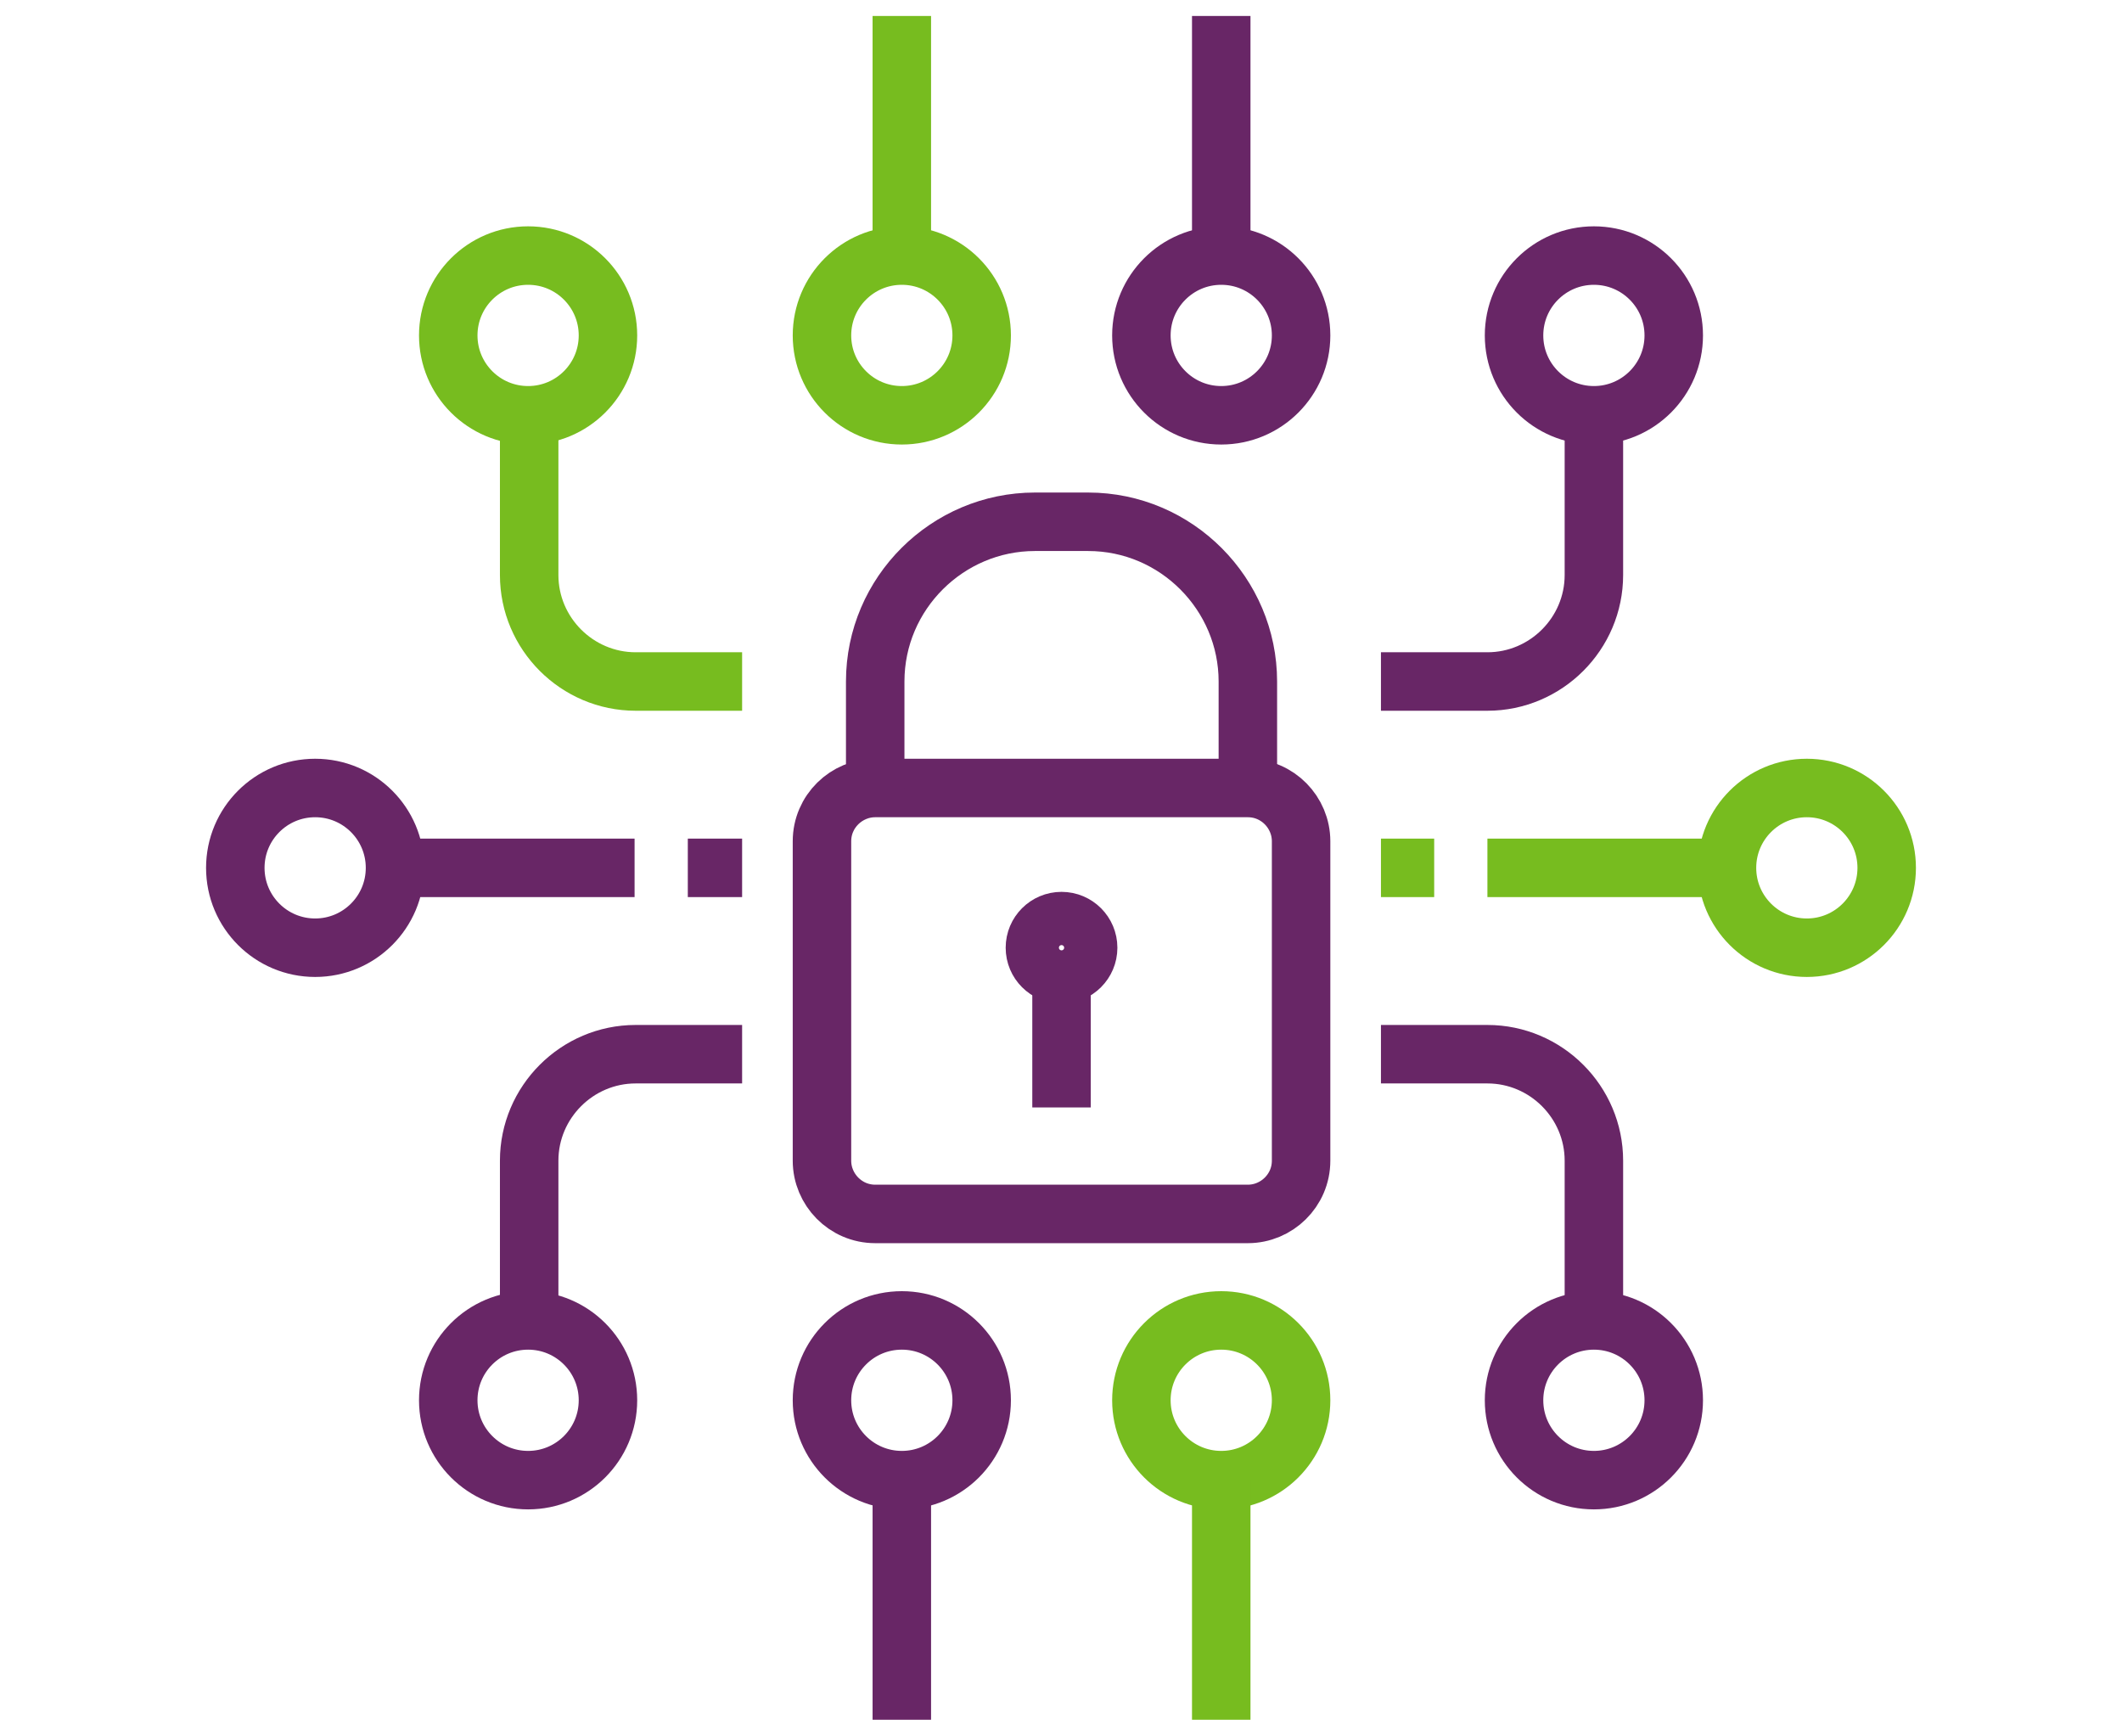 <?xml version="1.0" encoding="utf-8"?>
<!-- Generator: Adobe Illustrator 19.2.1, SVG Export Plug-In . SVG Version: 6.00 Build 0)  -->
<svg version="1.1" id="Layer_1" xmlns="http://www.w3.org/2000/svg" xmlns:xlink="http://www.w3.org/1999/xlink" x="0px" y="0px"
	 viewBox="0 0 199.3 163" style="enable-background:new 0 0 199.3 163;" xml:space="preserve">
<style type="text/css">
	.st0{display:none;}
	.st1{display:inline;fill:#682666;}
	.st2{display:inline;fill:none;stroke:#682666;stroke-width:6.133;stroke-miterlimit:10;}
	.st3{display:inline;fill:none;stroke:#77BC1F;stroke-width:6.133;stroke-miterlimit:10;}
	.st4{display:inline;fill:none;stroke:#682666;stroke-width:5.47;stroke-miterlimit:10;}
	.st5{display:inline;fill:none;stroke:#77BC1F;stroke-width:5.47;stroke-miterlimit:10;}
	.st6{display:none;fill:none;stroke:#682666;stroke-width:5.163;stroke-miterlimit:10;}
	.st7{display:none;fill:none;stroke:#77BC1F;stroke-width:5.163;stroke-miterlimit:10;}
	.st8{display:inline;}
	.st9{fill:#682666;}
	.st10{display:inline;fill:none;stroke:#682666;stroke-width:4.869;stroke-miterlimit:10;}
	.st11{fill:none;stroke:#77BC1F;stroke-width:4.869;stroke-miterlimit:10;}
	.st12{fill:none;stroke:#682666;stroke-width:5.492;stroke-miterlimit:10;}
	.st13{fill:none;stroke:#77BC1F;stroke-width:5.492;stroke-miterlimit:10;}
</style>
<g class="st0">
	<path class="st1" d="M167.4,161.6c-0.5,0-0.9-0.1-1.3-0.4l-66.4-37.9l-66.4,37.9c-1,0.6-2.3,0.4-3.1-0.3c-0.9-0.8-1.1-2-0.7-3.1
		L97.2,3c0.4-1,1.4-1.6,2.5-1.6c1.1,0,2,0.6,2.5,1.6l67.7,154.8c0.5,1.1,0.2,2.3-0.7,3.1C168.7,161.3,168,161.6,167.4,161.6z
		 M99.7,117.5c0.5,0,0.9,0.1,1.3,0.4l60.7,34.7l-62-141.7l-62,141.7l60.7-34.7C98.7,117.6,99.2,117.5,99.7,117.5z"/>
</g>
<g class="st0">
	<path class="st1" d="M99.7,122.9c-0.5,0-1-0.1-1.4-0.4L59.6,98.3c-0.7-0.4-1.2-1.2-1.2-2c-0.1-0.8,0.2-1.6,0.8-2.2l36.8-36.8
		L83.3,44.7c-1-1-1-2.8,0-3.8c1-1,2.8-1,3.8,0l12.6,12.6l12.6-12.6c1-1,2.8-1,3.8,0c1,1,1,2.8,0,3.8l-12.6,12.6l36.8,36.8
		c0.6,0.6,0.9,1.4,0.8,2.2c-0.1,0.8-0.6,1.5-1.2,2l-38.7,24.2C100.7,122.7,100.2,122.9,99.7,122.9z M65.3,95.5L99.7,117l34.4-21.5
		L99.7,61.1L65.3,95.5z"/>
</g>
<g class="st0">
	<path class="st1" d="M114.2,31c-1,0-2-0.6-2.5-1.6c-0.6-1.4,0-2.9,1.4-3.5l32-14.2H99.7c-1.5,0-2.7-1.2-2.7-2.7
		c0-1.5,1.2-2.7,2.7-2.7h58c1.3,0,2.4,0.9,2.6,2.1c0.3,1.2-0.4,2.5-1.5,3l-43.5,19.3C114.9,30.9,114.5,31,114.2,31z"/>
</g>
<g class="st0">
	<path class="st1" d="M85.2,31c-0.4,0-0.7-0.1-1.1-0.2L40.5,11.4c-1.2-0.5-1.8-1.8-1.5-3c0.3-1.2,1.4-2.1,2.6-2.1h58
		c1.5,0,2.7,1.2,2.7,2.7c0,1.5-1.2,2.7-2.7,2.7H54.3l32,14.2c1.4,0.6,2,2.2,1.4,3.5C87.2,30.4,86.2,31,85.2,31z"/>
</g>
<g class="st0">
	<path class="st1" d="M41.6,16.5c-1.5,0-2.7-1.2-2.7-2.7V4.1c0-1.5,1.2-2.7,2.7-2.7c1.5,0,2.7,1.2,2.7,2.7v9.7
		C44.3,15.3,43.1,16.5,41.6,16.5z"/>
</g>
<g class="st0">
	<path class="st1" d="M157.7,16.5c-1.5,0-2.7-1.2-2.7-2.7V4.1c0-1.5,1.2-2.7,2.7-2.7c1.5,0,2.7,1.2,2.7,2.7v9.7
		C160.4,15.3,159.2,16.5,157.7,16.5z"/>
</g>
<g class="st0">
	<path class="st2" d="M194.6,145.3c0,3.4-2.7,6.1-6.1,6.1H10.6c-3.4,0-6.1-2.7-6.1-6.1v-42.9c0-3.4,2.7-6.1,6.1-6.1h177.9
		c3.4,0,6.1,2.7,6.1,6.1V145.3z"/>
	<circle class="st2" cx="32" cy="123.9" r="9.2"/>
	<circle class="st2" cx="62.7" cy="123.9" r="9.2"/>
	<circle class="st2" cx="93.4" cy="123.9" r="9.2"/>
	<circle class="st2" cx="124" cy="123.9" r="9.2"/>
	<line class="st2" x1="148.6" y1="117.7" x2="154.7" y2="117.7"/>
	<line class="st2" x1="160.8" y1="117.7" x2="167" y2="117.7"/>
	<line class="st2" x1="173.1" y1="117.7" x2="179.2" y2="117.7"/>
	<line class="st2" x1="148.6" y1="130" x2="154.7" y2="130"/>
	<line class="st2" x1="160.8" y1="130" x2="167" y2="130"/>
	<line class="st2" x1="173.1" y1="130" x2="179.2" y2="130"/>
	<path class="st2" d="M105.6,10.4c0-3.4-2.7-6.1-6.1-6.1c-3.4,0-6.1,2.7-6.1,6.1v85.9h12.3V10.4z"/>
	<line class="st2" x1="16.7" y1="151.5" x2="16.7" y2="160.7"/>
	<line class="st2" x1="29" y1="151.5" x2="29" y2="160.7"/>
	<line class="st2" x1="170" y1="151.5" x2="170" y2="160.7"/>
	<line class="st2" x1="182.3" y1="151.5" x2="182.3" y2="160.7"/>
	<path class="st3" d="M7.5,87.1c0-42.3,34.3-76.7,76.7-76.7"/>
	<path class="st3" d="M19.8,87.1c0-35.6,28.8-64.4,64.4-64.4"/>
	<path class="st3" d="M32,87.1c0-28.8,23.3-52.1,52.1-52.1"/>
	<path class="st3" d="M191.5,87.1c0-42.3-34.3-76.7-76.7-76.7"/>
	<path class="st3" d="M179.2,87.1c0-35.6-28.8-64.4-64.4-64.4"/>
	<path class="st3" d="M167,87.1c0-28.8-23.3-52.1-52.1-52.1"/>
	<path class="st3" d="M44.3,87.1c0-22,17.8-39.9,39.9-39.9"/>
	<path class="st3" d="M56.6,87.1c0-15.2,12.4-27.6,27.6-27.6"/>
	<path class="st3" d="M114.8,47.2c22,0,39.9,17.8,39.9,39.9"/>
	<path class="st3" d="M114.8,59.5c15.2,0,27.6,12.4,27.6,27.6"/>
	<path class="st3" d="M68.8,87.1c0-8.5,6.9-15.3,15.3-15.3"/>
	<path class="st3" d="M114.8,71.7c8.5,0,15.3,6.9,15.3,15.3"/>
</g>
<g class="st0">
	<path class="st4" d="M144.4,146.1V16.9c0-6.9-5.6-12.4-12.4-12.4H67.4C60.5,4.5,55,10,55,16.9v129.2c0,6.9,5.6,12.4,12.4,12.4H132
		C138.8,158.5,144.4,153,144.4,146.1z"/>
	<rect x="64.9" y="29.3" class="st4" width="69.6" height="109.3"/>
	<line class="st4" x1="94.7" y1="148.6" x2="104.6" y2="148.6"/>
	<line class="st4" x1="87.2" y1="16.9" x2="82.3" y2="16.9"/>
	<line class="st4" x1="92.2" y1="16.9" x2="117.1" y2="16.9"/>
	<line class="st5" x1="77.3" y1="123.7" x2="82.3" y2="123.7"/>
	<line class="st5" x1="87.2" y1="123.7" x2="92.2" y2="123.7"/>
	<line class="st5" x1="97.2" y1="123.7" x2="102.2" y2="123.7"/>
	<line class="st5" x1="107.1" y1="123.7" x2="112.1" y2="123.7"/>
	<line class="st5" x1="117.1" y1="123.7" x2="122" y2="123.7"/>
	<line class="st5" x1="77.3" y1="44.2" x2="82.3" y2="44.2"/>
	<line class="st5" x1="87.2" y1="44.2" x2="92.2" y2="44.2"/>
	<line class="st5" x1="97.2" y1="44.2" x2="102.2" y2="44.2"/>
	<line class="st5" x1="107.1" y1="44.2" x2="112.1" y2="44.2"/>
	<line class="st5" x1="117.1" y1="44.2" x2="122" y2="44.2"/>
	<line class="st5" x1="77.3" y1="56.7" x2="82.3" y2="56.7"/>
	<line class="st5" x1="87.2" y1="56.7" x2="92.2" y2="56.7"/>
	<line class="st5" x1="97.2" y1="56.7" x2="102.2" y2="56.7"/>
	<line class="st5" x1="107.1" y1="56.7" x2="112.1" y2="56.7"/>
	<line class="st5" x1="117.1" y1="56.7" x2="122" y2="56.7"/>
	<line class="st5" x1="77.3" y1="69.1" x2="82.3" y2="69.1"/>
	<line class="st5" x1="87.2" y1="69.1" x2="92.2" y2="69.1"/>
	<line class="st5" x1="97.2" y1="69.1" x2="102.2" y2="69.1"/>
	<line class="st5" x1="107.1" y1="69.1" x2="112.1" y2="69.1"/>
	<line class="st5" x1="117.1" y1="69.1" x2="122" y2="69.1"/>
	<line class="st5" x1="77.3" y1="81.5" x2="82.3" y2="81.5"/>
	<line class="st5" x1="87.2" y1="81.5" x2="92.2" y2="81.5"/>
	<line class="st5" x1="97.2" y1="81.5" x2="102.2" y2="81.5"/>
	<line class="st5" x1="107.1" y1="81.5" x2="112.1" y2="81.5"/>
	<line class="st5" x1="117.1" y1="81.5" x2="122" y2="81.5"/>
	<line class="st5" x1="77.3" y1="93.9" x2="82.3" y2="93.9"/>
	<line class="st5" x1="87.2" y1="93.9" x2="92.2" y2="93.9"/>
	<line class="st5" x1="97.2" y1="93.9" x2="102.2" y2="93.9"/>
</g>
<polygon class="st6" points="169.4,158.9 30,158.9 19.6,148.6 19.6,143.5 81.6,143.5 86.8,148.6 112.6,148.6 117.7,143.5 
	179.7,143.5 179.7,148.6 "/>
<line class="st6" x1="86.8" y1="133.1" x2="91.9" y2="133.1"/>
<line class="st6" x1="76.4" y1="133.1" x2="81.6" y2="133.1"/>
<line class="st6" x1="97.1" y1="133.1" x2="102.2" y2="133.1"/>
<line class="st6" x1="107.4" y1="133.1" x2="112.6" y2="133.1"/>
<line class="st6" x1="117.7" y1="133.1" x2="122.9" y2="133.1"/>
<polyline class="st7" points="99.7,125.4 99.7,35 156.5,35 "/>
<polyline class="st7" points="89.3,11.8 89.3,4.1 146.1,4.1 "/>
<line class="st7" x1="89.3" y1="125.4" x2="89.3" y2="27.3"/>
<polyline class="st7" points="120.3,125.4 120.3,86.7 133.2,86.7 "/>
<polyline class="st6" points="110,27.3 110,19.5 53.2,19.5 "/>
<line class="st6" x1="110" y1="125.4" x2="110" y2="42.8"/>
<polyline class="st6" points="79,125.4 79,76.3 48,76.3 "/>
<line class="st6" x1="32.5" y1="19.5" x2="37.7" y2="19.5"/>
<line class="st6" x1="42.9" y1="19.5" x2="48" y2="19.5"/>
<line class="st7" x1="151.3" y1="4.1" x2="156.5" y2="4.1"/>
<line class="st7" x1="161.6" y1="4.1" x2="166.8" y2="4.1"/>
<path class="st6" d="M81.6,55.7H42.9c-4.3,0-7.7,3.5-7.7,7.7v69.7h36.1"/>
<path class="st6" d="M128.1,133.1h36.1V63.4c0-4.3-3.5-7.7-7.7-7.7h-38.7"/>
<g class="st0">
	<g class="st8">
		<path class="st9" d="M116.7,41H82.6c-1.3,0-2.4-1.1-2.4-2.4V4.5c0-1.3,1.1-2.4,2.4-2.4h34.1c1.3,0,2.4,1.1,2.4,2.4v34.1
			C119.1,39.9,118.1,41,116.7,41z M85,36.2h29.4V6.8H85V36.2z"/>
	</g>
	<g class="st8">
		<path class="st9" d="M112.5,113.5H86.9c-0.9,0-1.8-0.6-2.2-1.4L71.9,82.2c-0.1-0.3-0.2-0.6-0.2-0.9V47.1c0-1.3,1.1-2.4,2.4-2.4
			h51.2c1.3,0,2.4,1.1,2.4,2.4v34.1c0,0.3-0.1,0.6-0.2,0.9l-12.8,29.9C114.3,113,113.4,113.5,112.5,113.5z M88.4,108.8h22.5l12-28
			V49.5H76.4v31.3L88.4,108.8z"/>
	</g>
	<g class="st8">
		<path class="st9" d="M108.2,160.9H91.1c-1.3,0-2.4-1.1-2.4-2.4v-38.8c0-1.3,1.1-2.4,2.4-2.4h17.1c1.3,0,2.4,1.1,2.4,2.4v38.8
			C110.6,159.9,109.5,160.9,108.2,160.9z M93.5,156.2h12.3v-34.1H93.5V156.2z"/>
	</g>
	<g class="st8">
		<path class="st9" d="M91.1,19.6c-1.3,0-2.4-1.1-2.4-2.4V13c0-1.3,1.1-2.4,2.4-2.4c1.3,0,2.4,1.1,2.4,2.4v4.3
			C93.5,18.6,92.4,19.6,91.1,19.6z"/>
	</g>
	<g class="st8">
		<path class="st9" d="M108.2,19.6c-1.3,0-2.4-1.1-2.4-2.4V13c0-1.3,1.1-2.4,2.4-2.4c1.3,0,2.4,1.1,2.4,2.4v4.3
			C110.6,18.6,109.5,19.6,108.2,19.6z"/>
	</g>
	<g class="st8">
		<g>
			<path class="st9" d="M99.7,96c-1,0-1.9-0.8-1.9-1.9V59.9c0-1,0.8-1.9,1.9-1.9c1,0,1.9,0.9,1.9,1.9v34.1
				C101.6,95.1,100.7,96,99.7,96z"/>
		</g>
		<g>
			<circle class="st9" cx="99.7" cy="94.1" r="4.9"/>
		</g>
		<g>
			<polygon class="st9" points="104.2,61.3 99.7,53.4 95.1,61.3 			"/>
		</g>
	</g>
	<g class="st8">
		<g>
			<path class="st9" d="M99.7,83.2h-8.5c-1,0-1.9-0.8-1.9-1.9v-9.6c0-1,0.9-1.9,1.9-1.9c1,0,1.9,0.8,1.9,1.9v7.7h6.6
				c1,0,1.9,0.8,1.9,1.9C101.6,82.3,100.7,83.2,99.7,83.2z"/>
		</g>
		<g>
			<circle class="st9" cx="91.1" cy="71.9" r="3.4"/>
		</g>
	</g>
	<g class="st8">
		<g>
			<path class="st9" d="M108.2,78.9h-8.5c-1,0-1.9-0.8-1.9-1.9c0-1,0.8-1.9,1.9-1.9h6.6v-6.6c0-1,0.9-1.9,1.9-1.9
				c1,0,1.9,0.8,1.9,1.9V77C110.1,78.1,109.3,78.9,108.2,78.9z"/>
		</g>
		<g>
			<rect x="105.2" y="65.5" class="st9" width="6" height="6"/>
		</g>
	</g>
</g>
<g class="st0">
	<circle class="st10" cx="144.7" cy="81.5" r="21.2"/>
	<circle class="st10" cx="54.7" cy="81.5" r="21.2"/>
	<path class="st10" d="M107.6,68.3c9.5-14.6,21.3-23.8,37.1-23.8c20.5,0,37.1,16.6,37.1,37.1s-16.6,37.1-37.1,37.1
		c-15.8,0-27.6-9.3-37.1-23.8L91.7,68.3c-9.5-14.6-21.3-23.8-37.1-23.8c-20.5,0-37.1,16.6-37.1,37.1s16.6,37.1,37.1,37.1
		c15.8,0,27.6-9.3,37.1-23.8"/>
	<line class="st10" x1="144.7" y1="118.6" x2="184.4" y2="118.6"/>
	<line class="st10" x1="144.7" y1="44.4" x2="184.4" y2="44.4"/>
	<line class="st10" x1="54.7" y1="44.4" x2="14.9" y2="44.4"/>
	<line class="st10" x1="54.7" y1="118.6" x2="14.9" y2="118.6"/>
	<line class="st10" x1="14.9" y1="4.7" x2="184.4" y2="4.7"/>
	<line class="st10" x1="14.9" y1="158.3" x2="184.4" y2="158.3"/>
	<g class="st8">
		<line class="st11" x1="14.9" y1="15.3" x2="20.2" y2="15.3"/>
		<line class="st11" x1="25.5" y1="15.3" x2="30.8" y2="15.3"/>
		<line class="st11" x1="36.1" y1="15.3" x2="41.4" y2="15.3"/>
		<line class="st11" x1="46.7" y1="15.3" x2="52" y2="15.3"/>
		<line class="st11" x1="57.3" y1="15.3" x2="62.6" y2="15.3"/>
		<line class="st11" x1="67.9" y1="15.3" x2="73.2" y2="15.3"/>
		<line class="st11" x1="78.5" y1="15.3" x2="83.8" y2="15.3"/>
		<line class="st11" x1="89.1" y1="15.3" x2="94.4" y2="15.3"/>
		<line class="st11" x1="99.7" y1="15.3" x2="105" y2="15.3"/>
		<line class="st11" x1="110.3" y1="15.3" x2="115.6" y2="15.3"/>
		<line class="st11" x1="120.8" y1="15.3" x2="126.1" y2="15.3"/>
		<line class="st11" x1="131.4" y1="15.3" x2="136.7" y2="15.3"/>
		<line class="st11" x1="142" y1="15.3" x2="147.3" y2="15.3"/>
		<line class="st11" x1="152.6" y1="15.3" x2="157.9" y2="15.3"/>
		<line class="st11" x1="163.2" y1="15.3" x2="168.5" y2="15.3"/>
		<line class="st11" x1="173.8" y1="15.3" x2="179.1" y2="15.3"/>
		<line class="st11" x1="20.2" y1="25.9" x2="25.5" y2="25.9"/>
		<line class="st11" x1="30.8" y1="25.9" x2="36.1" y2="25.9"/>
		<line class="st11" x1="41.4" y1="25.9" x2="46.7" y2="25.9"/>
		<line class="st11" x1="52" y1="25.9" x2="57.3" y2="25.9"/>
		<line class="st11" x1="62.6" y1="25.9" x2="67.9" y2="25.9"/>
		<line class="st11" x1="73.2" y1="25.9" x2="78.5" y2="25.9"/>
		<line class="st11" x1="83.8" y1="25.9" x2="89.1" y2="25.9"/>
		<line class="st11" x1="94.4" y1="25.9" x2="99.7" y2="25.9"/>
		<line class="st11" x1="105" y1="25.9" x2="110.3" y2="25.9"/>
		<line class="st11" x1="115.6" y1="25.9" x2="120.8" y2="25.9"/>
		<line class="st11" x1="126.1" y1="25.9" x2="131.4" y2="25.9"/>
		<line class="st11" x1="136.7" y1="25.9" x2="142" y2="25.9"/>
		<line class="st11" x1="147.3" y1="25.9" x2="152.6" y2="25.9"/>
		<line class="st11" x1="157.9" y1="25.9" x2="163.2" y2="25.9"/>
		<line class="st11" x1="168.5" y1="25.9" x2="173.8" y2="25.9"/>
		<line class="st11" x1="179.1" y1="25.9" x2="184.4" y2="25.9"/>
	</g>
	<g class="st8">
		<line class="st11" x1="20.2" y1="137.1" x2="25.5" y2="137.1"/>
		<line class="st11" x1="30.8" y1="137.1" x2="36.1" y2="137.1"/>
		<line class="st11" x1="41.4" y1="137.1" x2="46.7" y2="137.1"/>
		<line class="st11" x1="52" y1="137.1" x2="57.3" y2="137.1"/>
		<line class="st11" x1="62.6" y1="137.1" x2="67.9" y2="137.1"/>
		<line class="st11" x1="73.2" y1="137.1" x2="78.5" y2="137.1"/>
		<line class="st11" x1="83.8" y1="137.1" x2="89.1" y2="137.1"/>
		<line class="st11" x1="94.4" y1="137.1" x2="99.7" y2="137.1"/>
		<line class="st11" x1="105" y1="137.1" x2="110.3" y2="137.1"/>
		<line class="st11" x1="115.6" y1="137.1" x2="120.8" y2="137.1"/>
		<line class="st11" x1="126.1" y1="137.1" x2="131.4" y2="137.1"/>
		<line class="st11" x1="136.7" y1="137.1" x2="142" y2="137.1"/>
		<line class="st11" x1="147.3" y1="137.1" x2="152.6" y2="137.1"/>
		<line class="st11" x1="157.9" y1="137.1" x2="163.2" y2="137.1"/>
		<line class="st11" x1="168.5" y1="137.1" x2="173.8" y2="137.1"/>
		<line class="st11" x1="179.1" y1="137.1" x2="184.4" y2="137.1"/>
		<line class="st11" x1="14.9" y1="147.7" x2="20.2" y2="147.7"/>
		<line class="st11" x1="25.5" y1="147.7" x2="30.8" y2="147.7"/>
		<line class="st11" x1="36.1" y1="147.7" x2="41.4" y2="147.7"/>
		<line class="st11" x1="46.7" y1="147.7" x2="52" y2="147.7"/>
		<line class="st11" x1="57.3" y1="147.7" x2="62.6" y2="147.7"/>
		<line class="st11" x1="67.9" y1="147.7" x2="73.2" y2="147.7"/>
		<line class="st11" x1="78.5" y1="147.7" x2="83.8" y2="147.7"/>
		<line class="st11" x1="89.1" y1="147.7" x2="94.4" y2="147.7"/>
		<line class="st11" x1="99.7" y1="147.7" x2="105" y2="147.7"/>
		<line class="st11" x1="110.3" y1="147.7" x2="115.6" y2="147.7"/>
		<line class="st11" x1="120.8" y1="147.7" x2="126.1" y2="147.7"/>
		<line class="st11" x1="131.4" y1="147.7" x2="136.7" y2="147.7"/>
		<line class="st11" x1="142" y1="147.7" x2="147.3" y2="147.7"/>
		<line class="st11" x1="152.6" y1="147.7" x2="157.9" y2="147.7"/>
		<line class="st11" x1="163.2" y1="147.7" x2="168.5" y2="147.7"/>
		<line class="st11" x1="173.8" y1="147.7" x2="179.1" y2="147.7"/>
	</g>
</g>
<g>
	<path class="st12" d="M122.2,109c0,2.8-2.3,5-5,5h-35c-2.8,0-5-2.3-5-5V79c0-2.8,2.3-5,5-5h35c2.8,0,5,2.3,5,5V109z"/>
	<path class="st12" d="M82.2,74V64c0-8.3,6.8-15,15-15h5c8.3,0,15,6.8,15,15v10"/>
	<circle class="st12" cx="99.7" cy="89" r="2.5"/>
	<line class="st12" x1="99.7" y1="91.5" x2="99.7" y2="104"/>
	<line class="st12" x1="59.6" y1="81.5" x2="37.1" y2="81.5"/>
	<circle class="st12" cx="29.6" cy="81.5" r="7.5"/>
	<line class="st13" x1="139.7" y1="81.5" x2="162.2" y2="81.5"/>
	<circle class="st13" cx="169.7" cy="81.5" r="7.5"/>
	<path class="st12" d="M129.7,99h10c5.5,0,10,4.5,10,10v15"/>
	<circle class="st12" cx="149.7" cy="131.5" r="7.5"/>
	<path class="st12" d="M69.7,99h-10c-5.5,0-10,4.5-10,10v15"/>
	<circle class="st12" cx="49.6" cy="131.5" r="7.5"/>
	<path class="st12" d="M129.7,64h10c5.5,0,10-4.5,10-10V39"/>
	<circle class="st12" cx="149.7" cy="31.5" r="7.5"/>
	<path class="st13" d="M69.7,64h-10c-5.5,0-10-4.5-10-10V39"/>
	<circle class="st13" cx="49.6" cy="31.5" r="7.5"/>
	<circle class="st12" cx="84.7" cy="131.5" r="7.5"/>
	<line class="st12" x1="84.7" y1="139" x2="84.7" y2="161.5"/>
	<circle class="st13" cx="114.7" cy="131.5" r="7.5"/>
	<line class="st13" x1="114.7" y1="139" x2="114.7" y2="161.5"/>
	<circle class="st13" cx="84.7" cy="31.5" r="7.5"/>
	<line class="st13" x1="84.7" y1="24" x2="84.7" y2="1.5"/>
	<circle class="st12" cx="114.7" cy="31.5" r="7.5"/>
	<line class="st12" x1="114.7" y1="24" x2="114.7" y2="1.5"/>
	<line class="st13" x1="129.7" y1="81.5" x2="134.7" y2="81.5"/>
	<line class="st12" x1="69.7" y1="81.5" x2="64.6" y2="81.5"/>
</g>
</svg>
